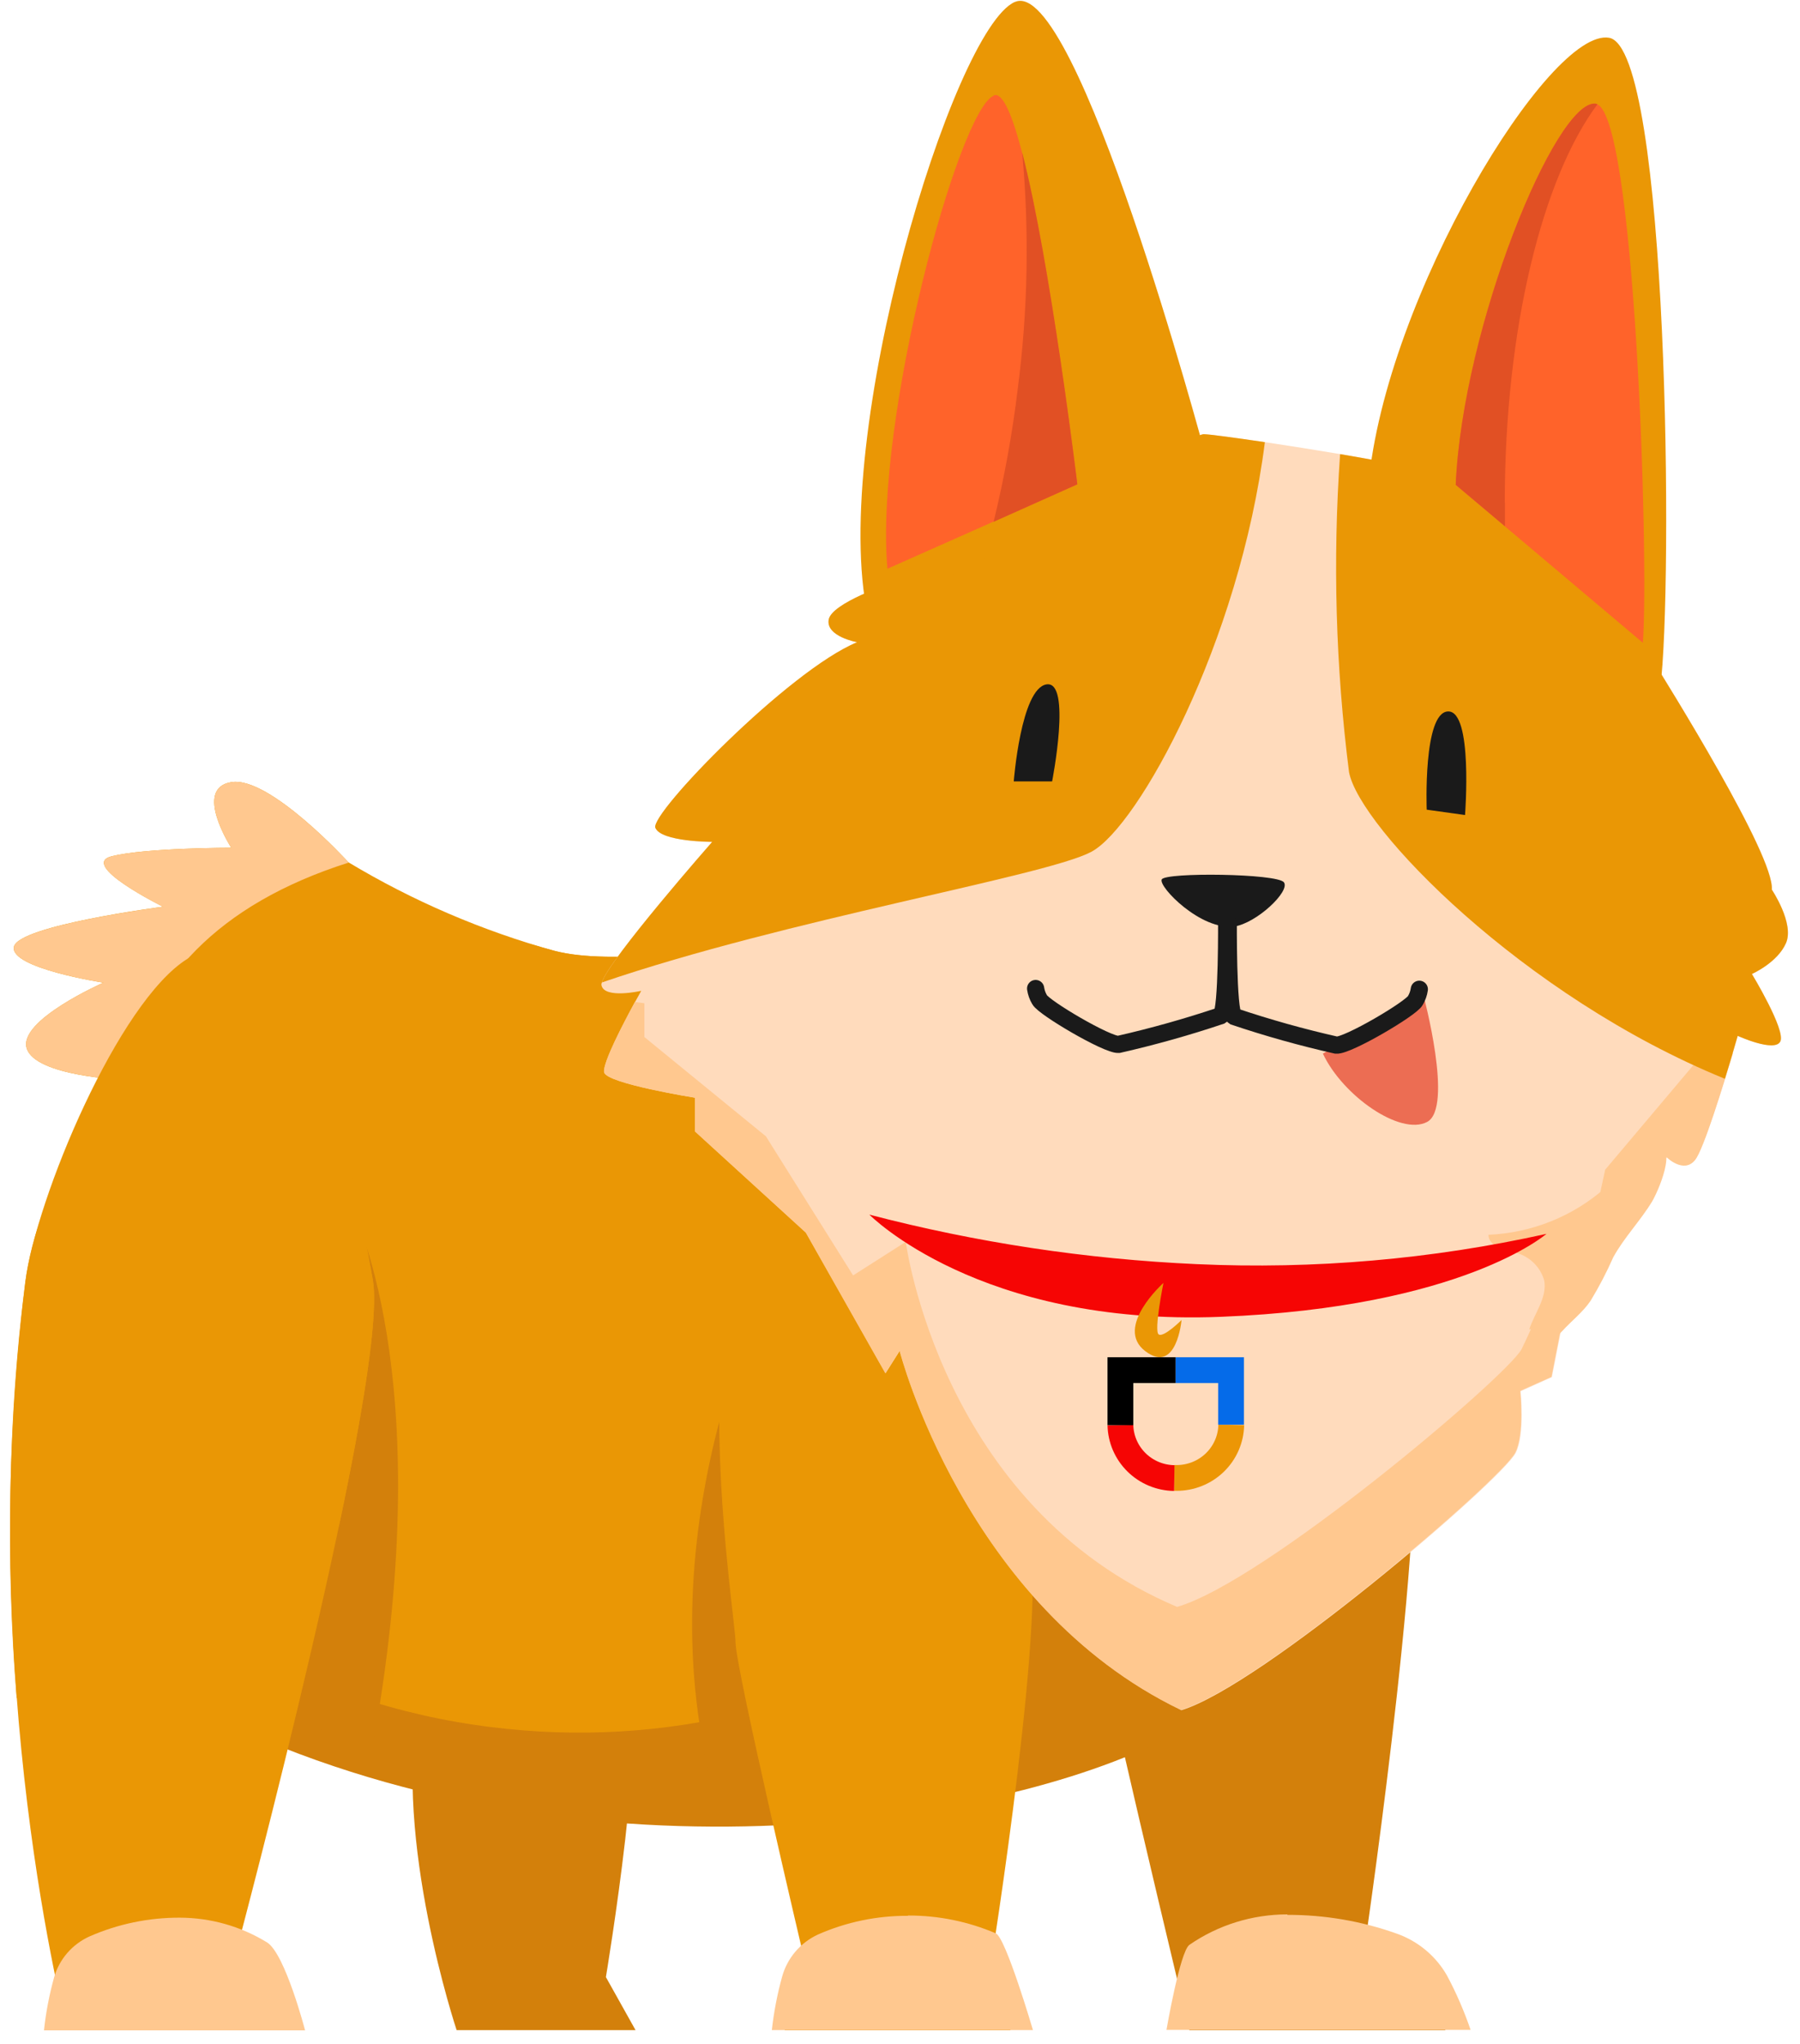 <?xml version="1.0" encoding="UTF-8"?> <svg xmlns="http://www.w3.org/2000/svg" width="118" height="134" viewBox="0 0 118 134" fill="none"> <path d="M94.732 133.095H77.969C77.969 133.095 71.406 105.864 71.406 104.211C71.406 102.558 90.517 85.971 92.379 91.779C93.95 96.812 89.585 126.753 89.585 126.753C90.876 127.356 92.011 128.242 92.906 129.342C93.801 130.443 94.432 131.731 94.751 133.108" fill="#D3800B"></path> <path d="M41.664 133.093H29.935C29.935 133.093 25.744 120.52 27.452 111.805C29.159 103.091 39.323 108.628 40.999 110.287C42.676 111.947 39.72 129.615 39.72 129.615L41.664 133.093Z" fill="#D3800B"></path> <path d="M16.247 113.622C40.405 122.883 67.779 118.459 77.974 112.516C88.168 106.573 90.962 94.958 90.962 94.958L64.706 58.324C64.706 58.324 43.758 64.273 36.357 62.337C31.606 61.019 27.059 59.065 22.841 56.53C22.841 56.53 17.675 50.864 15.161 51.275C12.646 51.687 15.161 55.577 15.161 55.577C15.161 55.577 9.573 55.577 7.338 56.13C5.102 56.683 10.69 59.443 10.69 59.443C10.69 59.443 1.191 60.672 0.912 62.073C0.632 63.474 6.779 64.421 6.779 64.421C6.779 64.421 1.191 66.879 1.75 68.723C2.309 70.566 8.176 70.8 8.176 70.8L16.247 113.622Z" fill="#EA9705"></path> <path d="M22.841 56.53C22.841 56.53 17.675 50.864 15.161 51.275C12.646 51.687 15.161 55.577 15.161 55.577C15.161 55.577 9.573 55.577 7.338 56.13C5.102 56.683 10.69 59.449 10.69 59.449C10.69 59.449 1.191 60.678 0.912 62.073C0.632 63.468 6.779 64.421 6.779 64.421C6.779 64.421 1.191 66.879 1.75 68.723C2.309 70.566 8.176 70.794 8.176 70.794C9.778 64.285 14.211 59.301 22.841 56.554" fill="#FFC88F"></path> <path d="M64.709 58.324C64.709 58.324 43.761 64.273 36.36 62.337C35.845 62.202 35.336 62.055 34.833 61.907C38.341 66.762 39.601 71.93 37.788 76.337C34.628 83.976 23.216 86.846 10.625 83.859L16.25 113.622C40.408 122.883 67.782 118.459 77.977 112.516C88.171 106.573 90.965 94.958 90.965 94.958L64.709 58.324Z" fill="#EA9705"></path> <path d="M78.805 77.992C78.762 78.914 78.693 79.836 78.575 80.764C75.918 101.567 55.15 116.101 32.196 113.225C26.164 112.483 20.347 110.536 15.098 107.503L16.253 113.618C39.988 124.029 67.412 119.284 77.607 113.341C87.801 107.399 90.968 94.954 90.968 94.954L78.805 77.992Z" fill="#D3800B"></path> <path d="M22.981 79.059C22.981 79.059 28.799 89.893 24.533 113.898L19.219 113.16L22.981 79.059Z" fill="#D3800B"></path> <path d="M50.783 83.316C50.783 83.316 42.402 99.172 46.499 116.312H55.44L50.783 83.316Z" fill="#D3800B"></path> <path d="M66.242 133.097H51.441C51.606 131.432 52.024 129.802 52.682 128.261C52.682 128.261 48.218 109.326 48.218 107.667C48.218 106.007 44.865 85.543 50.031 79.741C55.197 73.94 65.814 96.605 67.347 100.476C68.881 104.348 64.913 129.078 64.913 129.078L66.242 133.097Z" fill="#EA9705"></path> <path d="M59.532 125.597C57.494 125.585 55.477 126.004 53.615 126.826C53.047 127.09 52.544 127.473 52.14 127.948C51.736 128.424 51.441 128.98 51.274 129.579C50.956 130.729 50.73 131.903 50.598 133.088H67.715C67.715 133.088 65.939 127.035 65.281 126.746C63.466 125.97 61.509 125.572 59.532 125.578" fill="#FFC88F"></path> <path d="M84.397 125.535C86.84 125.529 89.264 125.944 91.562 126.764C92.968 127.261 94.144 128.245 94.871 129.535C95.477 130.673 95.99 131.857 96.405 133.075H76.469C76.469 133.075 77.35 127.944 77.971 127.501C79.856 126.199 82.099 125.502 84.397 125.504" fill="#FFC88F"></path> <path d="M77.42 112.094C63.264 105.278 58.987 88.55 58.987 88.55L58.055 90.025L52.84 80.807L45.576 74.176V71.963C45.576 71.963 39.808 71.041 39.615 70.304C39.423 69.566 42.037 64.957 42.037 64.957C42.037 64.957 39.615 65.51 39.429 64.588C39.243 63.667 46.693 55.192 46.693 55.192C46.693 55.192 43.341 55.192 42.968 54.27C42.596 53.348 51.722 43.946 56.193 42.102C56.193 42.102 54.144 41.733 54.33 40.627C54.516 39.521 58.428 38.23 58.428 38.23C58.428 38.23 77.979 28.465 78.916 28.465C79.854 28.465 90.645 30.124 92.507 30.677C94.37 31.23 106.471 40.258 107.961 42.655C109.451 45.052 116.342 56.114 116.156 58.32C116.156 58.32 117.646 60.532 117.088 61.823C116.529 63.114 114.852 63.851 114.852 63.851C114.852 63.851 117.087 67.538 116.715 68.276C116.342 69.013 113.921 67.907 113.921 67.907C113.921 67.907 111.872 75.097 111.127 76.019C110.382 76.941 109.265 75.835 109.265 75.835L102.975 83.929L101.733 90.283L99.684 91.205C99.684 91.205 99.983 94.069 99.356 95.261C98.412 97.062 82.685 110.551 77.433 112.124" fill="#FFDBBC"></path> <path d="M112.119 68.512L105.227 76.685L103.93 82.702L109.257 75.868C109.257 75.868 110.374 76.974 111.119 76.052C111.684 75.358 112.982 71.093 113.603 69.046C113.336 69.065 113.068 69.03 112.815 68.944C112.562 68.857 112.33 68.721 112.131 68.543" fill="#FFC88F"></path> <path d="M101.604 84.032C101.066 85.542 100.444 87.021 99.741 88.463C98.704 90.307 82.928 103.679 77.166 105.345C61.645 98.775 59.378 81.414 59.378 81.414L55.926 83.614L50.208 74.494L42.242 67.986V65.773L41.621 65.688C40.895 67.021 39.461 69.756 39.604 70.309C39.79 71.046 45.558 71.968 45.558 71.968V74.181L52.822 80.812L58.037 90.03L58.969 88.555C58.969 88.555 63.246 105.283 77.402 112.099C82.655 110.532 98.381 97.036 99.325 95.235C99.946 94.043 99.654 91.179 99.654 91.179L101.703 90.264L102.945 83.903L103.479 83.215L101.604 84.032Z" fill="#FFC88F"></path> <path d="M71.552 55.837C74.613 54.203 81.244 42.163 82.92 28.987C80.884 28.686 79.245 28.465 78.909 28.465C77.978 28.465 58.421 38.23 58.421 38.23C58.421 38.23 54.509 39.521 54.323 40.627C54.137 41.733 56.186 42.102 56.186 42.102C51.715 43.946 42.589 53.348 42.961 54.27C43.334 55.192 46.686 55.192 46.686 55.192C46.686 55.192 39.937 62.874 39.453 64.41C51.572 60.262 68.547 57.441 71.546 55.843" fill="#EA9705"></path> <path d="M88.435 50.609C89.087 54.217 99.816 65.316 113.077 70.724C113.555 69.181 113.915 67.909 113.915 67.909C113.915 67.909 116.337 69.015 116.709 68.278C117.082 67.54 114.847 63.853 114.847 63.853C114.847 63.853 116.523 63.115 117.082 61.825C117.641 60.534 116.151 58.322 116.151 58.322C116.337 56.116 109.445 45.054 107.955 42.657C106.465 40.26 94.364 31.232 92.502 30.679C91.825 30.476 89.975 30.132 87.851 29.77C87.363 36.718 87.559 43.698 88.435 50.609Z" fill="#EA9705"></path> <path d="M66.521 0.13C62.473 1.924 54.37 28.602 56.885 40.352L78.951 29.573C78.951 29.573 70.575 -1.671 66.533 0.13" fill="#EA9705"></path> <path d="M65.153 6.27C62.875 7.13 57.318 27.46 58.175 37.286L70.623 31.756C70.623 31.756 67.432 5.385 65.153 6.251" fill="#FF632A"></path> <path d="M105.49 2.477C101.578 1.788 90.825 19.481 89.707 31.785L108.842 45.053C109.68 38.692 109.401 3.171 105.49 2.477Z" fill="#EA9705"></path> <path d="M86.723 69.074C88.026 71.846 91.801 74.47 93.552 73.554C95.303 72.639 93.316 65.258 93.316 65.258L86.723 69.074Z" fill="#EC6D53"></path> <path d="M68.941 51.228H66.457C66.457 51.228 66.923 45.144 68.599 44.868C70.275 44.591 68.972 51.228 68.972 51.228" fill="#1A1A1A"></path> <path d="M96.043 53.432L93.529 53.081C93.529 53.081 93.281 46.696 94.926 46.641C96.571 46.586 96.043 53.401 96.043 53.401" fill="#1A1A1A"></path> <path d="M80.889 60.727C78.754 61.028 75.922 58.133 76.158 57.654C76.394 57.175 83.739 57.261 84.168 57.844C84.596 58.428 82.367 60.536 80.889 60.745" fill="#1A1A1A"></path> <path d="M104.581 6.791C101.986 6.588 95.889 21.375 95.43 31.785L107.698 42.14C108.114 36.732 107.177 7.012 104.594 6.81" fill="#FF632A"></path> <path d="M98.646 32.959C98.646 21.534 101.129 11.646 104.724 6.834C104.679 6.812 104.631 6.797 104.581 6.791C101.986 6.588 95.889 21.375 95.43 31.785L98.658 34.502C98.658 33.991 98.658 33.475 98.658 32.959" fill="#E15024"></path> <path d="M18.388 133.096H4.418C4.418 133.096 -1.672 109.878 1.662 84.023C3.189 72.175 19.121 53.117 24.441 83.888C25.547 90.249 15.551 127.7 15.551 127.7L18.388 133.096Z" fill="#EA9705"></path> <path d="M24.439 83.933C21.633 67.684 17.324 59.726 12.276 62.866C7.768 65.674 2.379 78.476 1.659 84.068C0.552 93.096 0.361 102.21 1.088 111.275C3.224 114.728 5.974 116.652 9.072 116.412C14.368 116.001 19.323 109.37 22.253 99.905C23.774 92.666 24.842 86.244 24.439 83.927" fill="#EA9705"></path> <path d="M11.786 125.719C9.748 125.712 7.732 126.131 5.869 126.948C5.305 127.203 4.804 127.577 4.402 128.044C4 128.511 3.706 129.06 3.541 129.652C3.228 130.784 3.007 131.939 2.883 133.106H20C20 133.106 18.696 128.103 17.517 127.347C15.793 126.285 13.804 125.721 11.774 125.719" fill="#FFC88F"></path> <path d="M67.012 10.032C67.484 15.178 67.386 20.358 66.72 25.482C66.366 28.419 65.837 31.333 65.137 34.209L70.625 31.751C70.625 31.751 68.856 17.118 67.012 10.008" fill="#E15024"></path> <path d="M80.521 60.258C80.521 60.258 80.472 66.403 80.894 66.637C83.094 67.379 85.333 68.006 87.599 68.517C88.344 68.573 92.516 66.115 92.784 65.592C92.918 65.366 93.007 65.115 93.044 64.855" stroke="#1A1A1A" stroke-width="1.127" stroke-miterlimit="10" stroke-linecap="round"></path> <path d="M80.413 60.203C80.413 60.203 80.463 66.349 80.041 66.582C77.838 67.323 75.597 67.953 73.329 68.469C72.591 68.518 68.418 66.06 68.151 65.537C68.017 65.313 67.929 65.064 67.891 64.806" stroke="#1A1A1A" stroke-width="1.127" stroke-miterlimit="10" stroke-linecap="round"></path> <path d="M105.233 77.877C103.116 79.744 100.411 80.829 97.578 80.95C97.578 81.675 98.534 81.896 99.236 82.093C99.706 82.192 100.14 82.416 100.491 82.741C100.842 83.066 101.097 83.479 101.229 83.937C101.44 85.055 100.608 86.069 100.248 87.157L101.123 86.942C101.378 87.845 101.458 88.787 101.359 89.72C101.362 89.261 101.456 88.808 101.638 88.386C101.819 87.964 102.083 87.582 102.415 87.261C103.036 86.579 103.762 86.032 104.277 85.27C104.833 84.352 105.329 83.4 105.761 82.419C106.475 81.122 107.531 80.04 108.301 78.775C108.642 78.209 110.076 75.087 108.555 75.019C108.089 75.019 107.313 76.101 106.978 76.408C106.407 76.912 105.805 77.379 105.209 77.847" fill="#FFC88F"></path> <path d="M76.984 96.892H77.133C78.072 96.893 78.973 96.528 79.643 95.878C80.313 95.227 80.698 94.343 80.716 93.414" stroke="#EC9605" stroke-width="1.69" stroke-miterlimit="10"></path> <path d="M73.449 93.422C73.467 94.342 73.845 95.219 74.505 95.869C75.164 96.518 76.052 96.888 76.982 96.9" stroke="#F60504" stroke-width="1.69" stroke-miterlimit="10"></path> <path d="M80.701 93.401V89.824H77.051" stroke="#056BE9" stroke-width="1.69" stroke-miterlimit="10"></path> <path d="M77.063 89.824H73.449V93.432" stroke="black" stroke-width="1.69" stroke-miterlimit="10"></path> <path d="M56.992 79.629C64.006 81.461 71.197 82.549 78.443 82.874C86.143 83.225 93.856 82.558 101.378 80.889C101.378 80.889 95.883 85.701 80.033 86.328C64.182 86.954 56.992 79.629 56.992 79.629Z" fill="#F60504"></path> <path d="M76.271 84.106C76.271 84.106 73.017 87.012 75.079 88.579C77.14 90.147 77.457 86.539 77.457 86.539C77.457 86.539 76.271 87.719 75.954 87.479C75.638 87.24 76.271 84.106 76.271 84.106Z" fill="#EA9705"></path> </svg> 